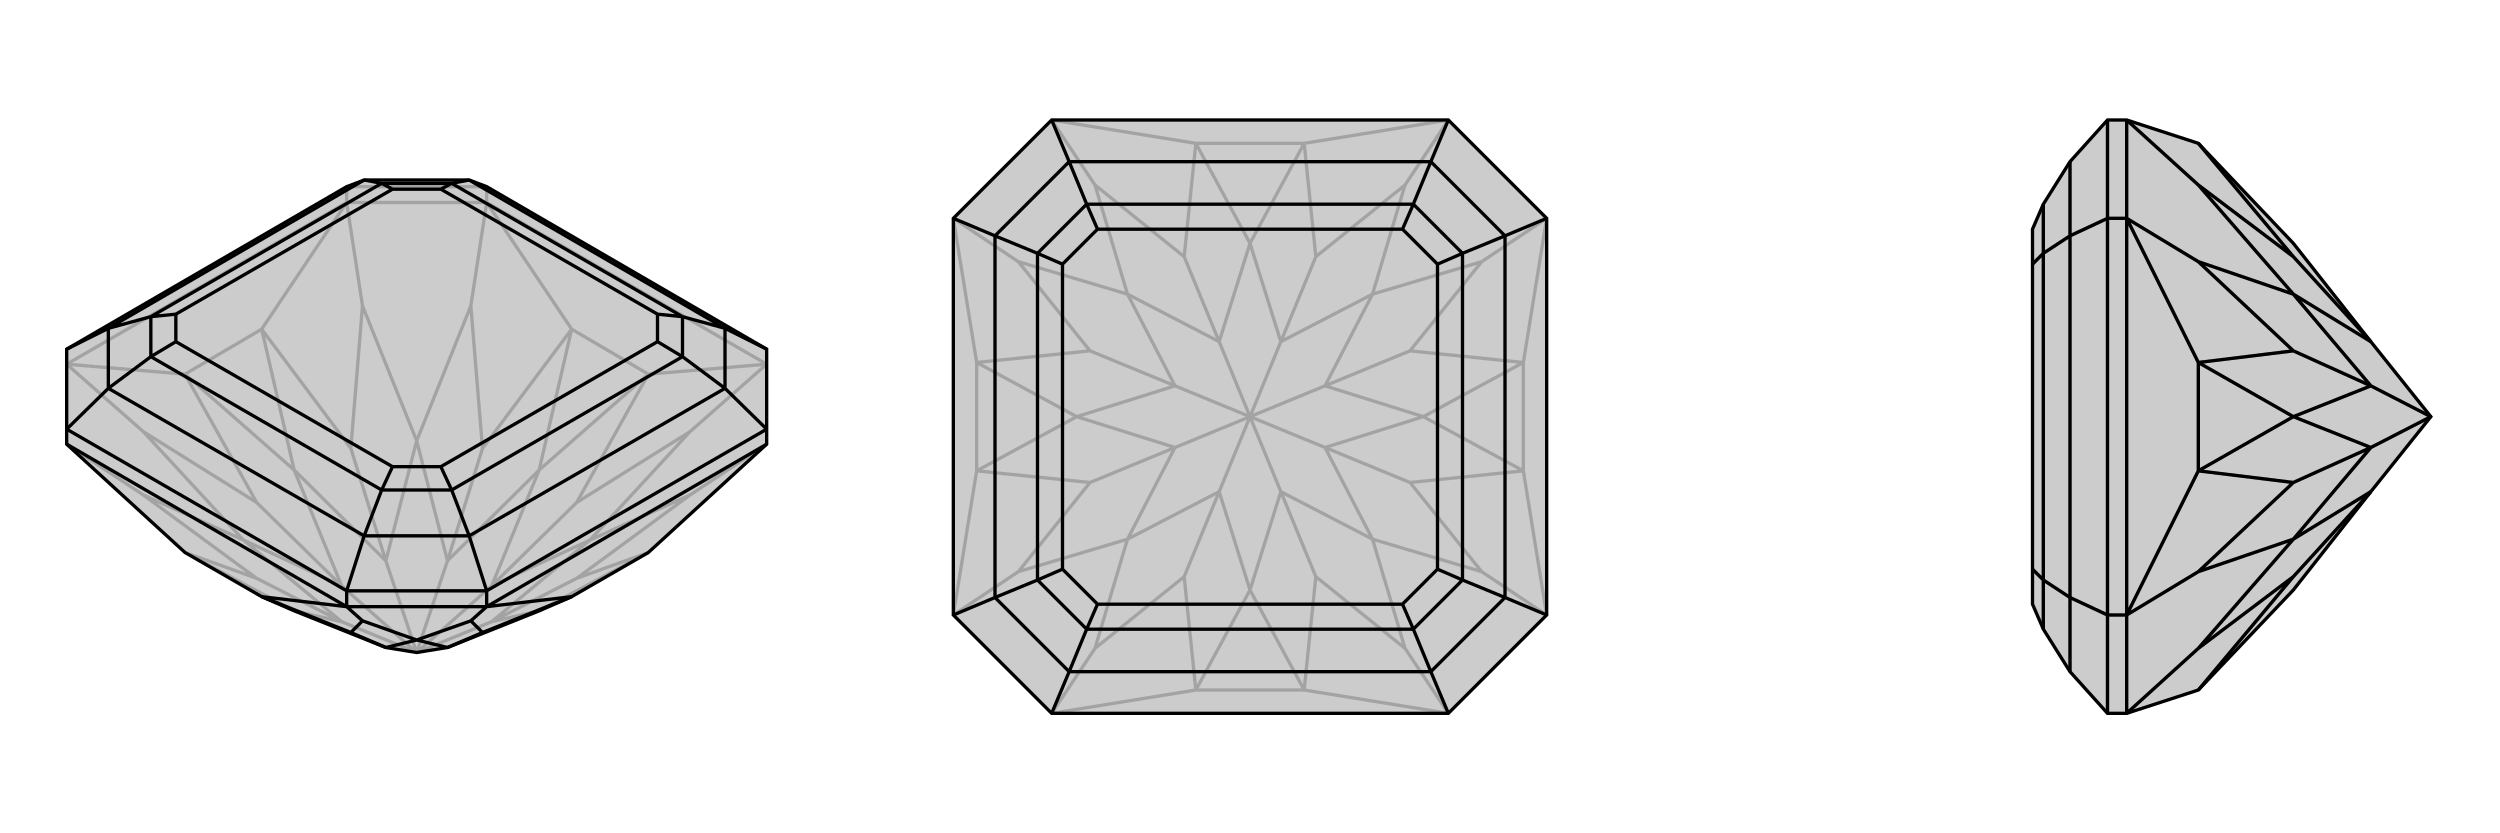 <svg xmlns="http://www.w3.org/2000/svg" viewBox="0 0 3000 1000">
    <g stroke="currentColor" stroke-width="4" fill="none" transform="translate(0 -57)">
        <path fill="currentColor" stroke="none" fill-opacity=".2" d="M222,720L314,773L353,790L463,834L500,840L537,834L647,790L686,773L778,720L920,590L920,572L920,476L584,281L563,273L437,273L416,281L80,476L80,572L80,590z" />
<path stroke-opacity=".2" d="M80,590L172,651M80,494L172,575M416,300L435,424M584,300L565,424M920,494L828,575M920,590L828,651M416,300L584,300M416,300L416,281M584,300L584,281M80,494L222,506M222,506L314,452M416,300L314,452M80,494L416,300M584,300L686,452M686,452L778,506M920,494L778,506M584,300L920,494M222,720L353,790M222,720L308,751M172,651L308,751M172,651L292,705M308,751L410,803M172,575L292,705M172,575L308,660M222,506L308,660M222,506L353,621M308,660L410,760M314,452L353,621M314,452L421,595M435,424L421,595M435,424L500,586M421,595L463,730M565,424L500,586M565,424L579,595M686,452L579,595M686,452L647,621M579,595L537,730M778,506L647,621M778,506L692,660M828,575L692,660M828,575L708,705M692,660L590,760M828,651L708,705M828,651L692,751M778,720L692,751M778,720L647,790M692,751L590,803M353,790L410,803M647,790L590,803M708,705L590,760M708,705L590,803M590,803L500,840M647,621L537,730M647,621L590,760M500,840L590,760M500,586L463,730M500,586L537,730M500,840L537,730M353,621L410,760M353,621L463,730M500,840L463,730M292,705L410,803M292,705L410,760M410,803L500,840M500,840L410,760M584,281L416,281" />
<path d="M222,720L314,773L353,790L463,834L500,840L537,834L647,790L686,773L778,720L920,590L920,572L920,476L584,281L563,273L437,273L416,281L80,476L80,572L80,590z" />
<path d="M584,785L565,802M416,785L435,802M416,785L584,785M416,785L416,766M584,785L584,766M416,785L314,773M80,590L416,785M584,785L686,773M920,590L584,785M686,773L579,816M565,802L579,816M565,802L500,825M579,816L537,834M435,802L500,825M435,802L421,816M314,773L421,816M421,816L463,834M500,825L537,834M500,825L463,834M416,766L80,572M584,766L920,572M416,766L584,766M416,766L437,700M584,766L563,700M920,572L870,523M920,476L870,451M80,572L130,523M80,476L130,451M437,700L130,523M563,700L870,523M870,451L563,273M437,273L130,451M437,700L563,700M437,700L458,645M563,700L542,645M870,523L870,451M870,523L819,485M870,451L819,437M563,273L542,277M437,273L458,277M130,523L130,451M130,523L181,485M130,451L181,437M458,645L181,485M542,645L819,485M819,437L542,277M458,277L181,437M458,645L542,645M458,645L471,617M542,645L529,617M819,485L819,437M819,485L789,467M819,437L789,434M542,277L458,277M542,277L529,284M458,277L471,284M181,485L181,437M181,485L211,467M181,437L211,434M471,617L211,467M529,617L789,467M789,434L529,284M471,284L211,434M471,617L529,617M789,467L789,434M529,284L471,284M211,467L211,434" />
    </g>
    <g stroke="currentColor" stroke-width="4" fill="none" transform="translate(1000 0)">
        <path fill="currentColor" stroke="none" fill-opacity=".2" d="M262,856L144,738L144,262L262,144L738,144L856,262L856,738L738,856z" />
<path stroke-opacity=".2" d="M262,856L314,778M144,738L222,686M144,262L222,314M262,144L314,222M738,144L686,222M856,262L778,314M856,738L778,686M738,856L686,778M565,828L435,828M262,856L435,828M738,856L565,828M144,738L172,565M172,565L172,435M144,262L172,435M262,144L435,172M435,172L565,172M738,144L565,172M856,262L828,435M828,565L828,435M856,738L828,565M828,565L708,500M828,565L692,579M778,686L692,579M778,686L647,647M692,579L590,537M686,778L647,647M686,778L579,692M565,828L500,708M565,828L579,692M579,692L537,590M435,828L500,708M435,828L421,692M314,778L421,692M314,778L353,647M421,692L463,590M222,686L353,647M222,686L308,579M172,565L308,579M172,565L292,500M308,579L410,537M172,435L292,500M172,435L308,421M222,314L308,421M222,314L353,353M308,421L410,463M314,222L353,353M314,222L421,308M435,172L421,308M435,172L500,292M421,308L463,410M565,172L500,292M565,172L579,308M686,222L579,308M686,222L647,353M579,308L537,410M778,314L647,353M778,314L692,421M828,435L692,421M828,435L708,500M692,421L590,463M500,708L537,590M500,708L463,590M647,647L590,537M647,647L537,590M537,590L500,500M708,500L590,537M708,500L590,463M590,537L500,500M647,353L537,410M647,353L590,463M590,463L500,500M500,292L463,410M500,292L537,410M500,500L537,410M353,353L410,463M353,353L463,410M500,500L463,410M292,500L410,537M292,500L410,463M500,500L410,463M353,647L463,590M353,647L410,537M463,590L500,500M500,500L410,537" />
<path d="M262,856L144,738L144,262L262,144L738,144L856,262L856,738L738,856z" />
<path d="M738,856L717,806M856,738L806,717M856,262L806,283M738,144L717,194M262,144L283,194M144,262L194,283M262,856L283,806M144,738L194,717M717,806L283,806M806,717L806,283M717,194L283,194M194,283L194,717M717,806L806,717M717,806L696,755M806,717L755,696M806,283L717,194M806,283L755,304M717,194L696,245M283,194L194,283M283,194L304,245M194,283L245,304M283,806L194,717M283,806L304,755M194,717L245,696M696,755L304,755M755,696L755,304M696,245L304,245M245,304L245,696M696,755L755,696M696,755L683,725M755,696L725,683M755,304L696,245M755,304L725,317M696,245L683,275M304,245L245,304M304,245L317,275M245,304L275,317M304,755L245,696M304,755L317,725M245,696L275,683M683,725L317,725M725,683L725,317M683,275L317,275M275,317L275,683M683,725L725,683M725,317L683,275M317,275L275,317M317,725L275,683" />
    </g>
    <g stroke="currentColor" stroke-width="4" fill="none" transform="translate(2000 0)">
        <path fill="currentColor" stroke="none" fill-opacity=".2" d="M638,828L752,708L845,590L917,500L845,410L752,292L638,172L552,144L529,144L484,194L452,245L439,275L439,317L439,683L439,725L452,755L484,806L529,856L552,856z" />
<path stroke-opacity=".2" d="M552,856L638,778M552,738L638,686M552,262L638,314M552,144L638,222M552,856L552,738M552,738L529,738M552,262L552,144M552,262L529,262M552,738L638,565M638,565L638,435M552,262L638,435M552,738L552,262M638,828L752,692M638,778L752,692M638,778L752,647M752,692L845,590M638,686L752,647M638,686L752,579M638,565L752,579M638,565L752,500M752,579L845,537M638,435L752,500M638,435L752,421M638,314L752,421M638,314L752,353M752,421L845,463M638,222L752,353M638,222L752,308M638,172L752,308M752,308L845,410M752,353L845,463M752,353L845,410M752,500L845,537M752,500L845,463M917,500L845,463M752,647L845,590M752,647L845,537M917,500L845,537M529,738L529,262M529,144L529,262M529,262L484,283M529,856L529,738M529,738L484,717M484,283L484,717M484,194L484,283M484,283L452,304M484,806L484,717M484,717L452,696M452,304L452,696M452,245L452,304M452,304L439,317M452,755L452,696M452,696L439,683" />
<path d="M638,828L752,708L845,590L917,500L845,410L752,292L638,172L552,144L529,144L484,194L452,245L439,275L439,317L439,683L439,725L452,755L484,806L529,856L552,856z" />
<path d="M552,144L638,222M552,262L638,314M552,738L638,686M552,856L638,778M552,856L552,738M552,738L529,738M552,144L552,262M552,262L529,262M552,262L638,435M638,565L638,435M552,738L638,565M552,262L552,738M638,565L752,500M638,565L752,579M638,686L752,579M638,686L752,647M752,579L845,537M638,778L752,647M638,778L752,692M638,828L752,692M752,692L845,590M638,172L752,308M638,222L752,308M638,222L752,353M752,308L845,410M638,314L752,353M638,314L752,421M638,435L752,421M638,435L752,500M752,421L845,463M752,647L845,537M752,647L845,590M752,500L845,537M752,500L845,463M845,537L917,500M752,353L845,410M752,353L845,463M845,463L917,500M529,738L529,262M529,856L529,738M529,738L484,717M529,262L529,144M529,262L484,283M484,717L484,283M484,806L484,717M484,717L452,696M484,283L484,194M484,283L452,304M452,696L452,304M452,755L452,696M452,696L439,683M452,304L452,245M452,304L439,317" />
    </g>
</svg>